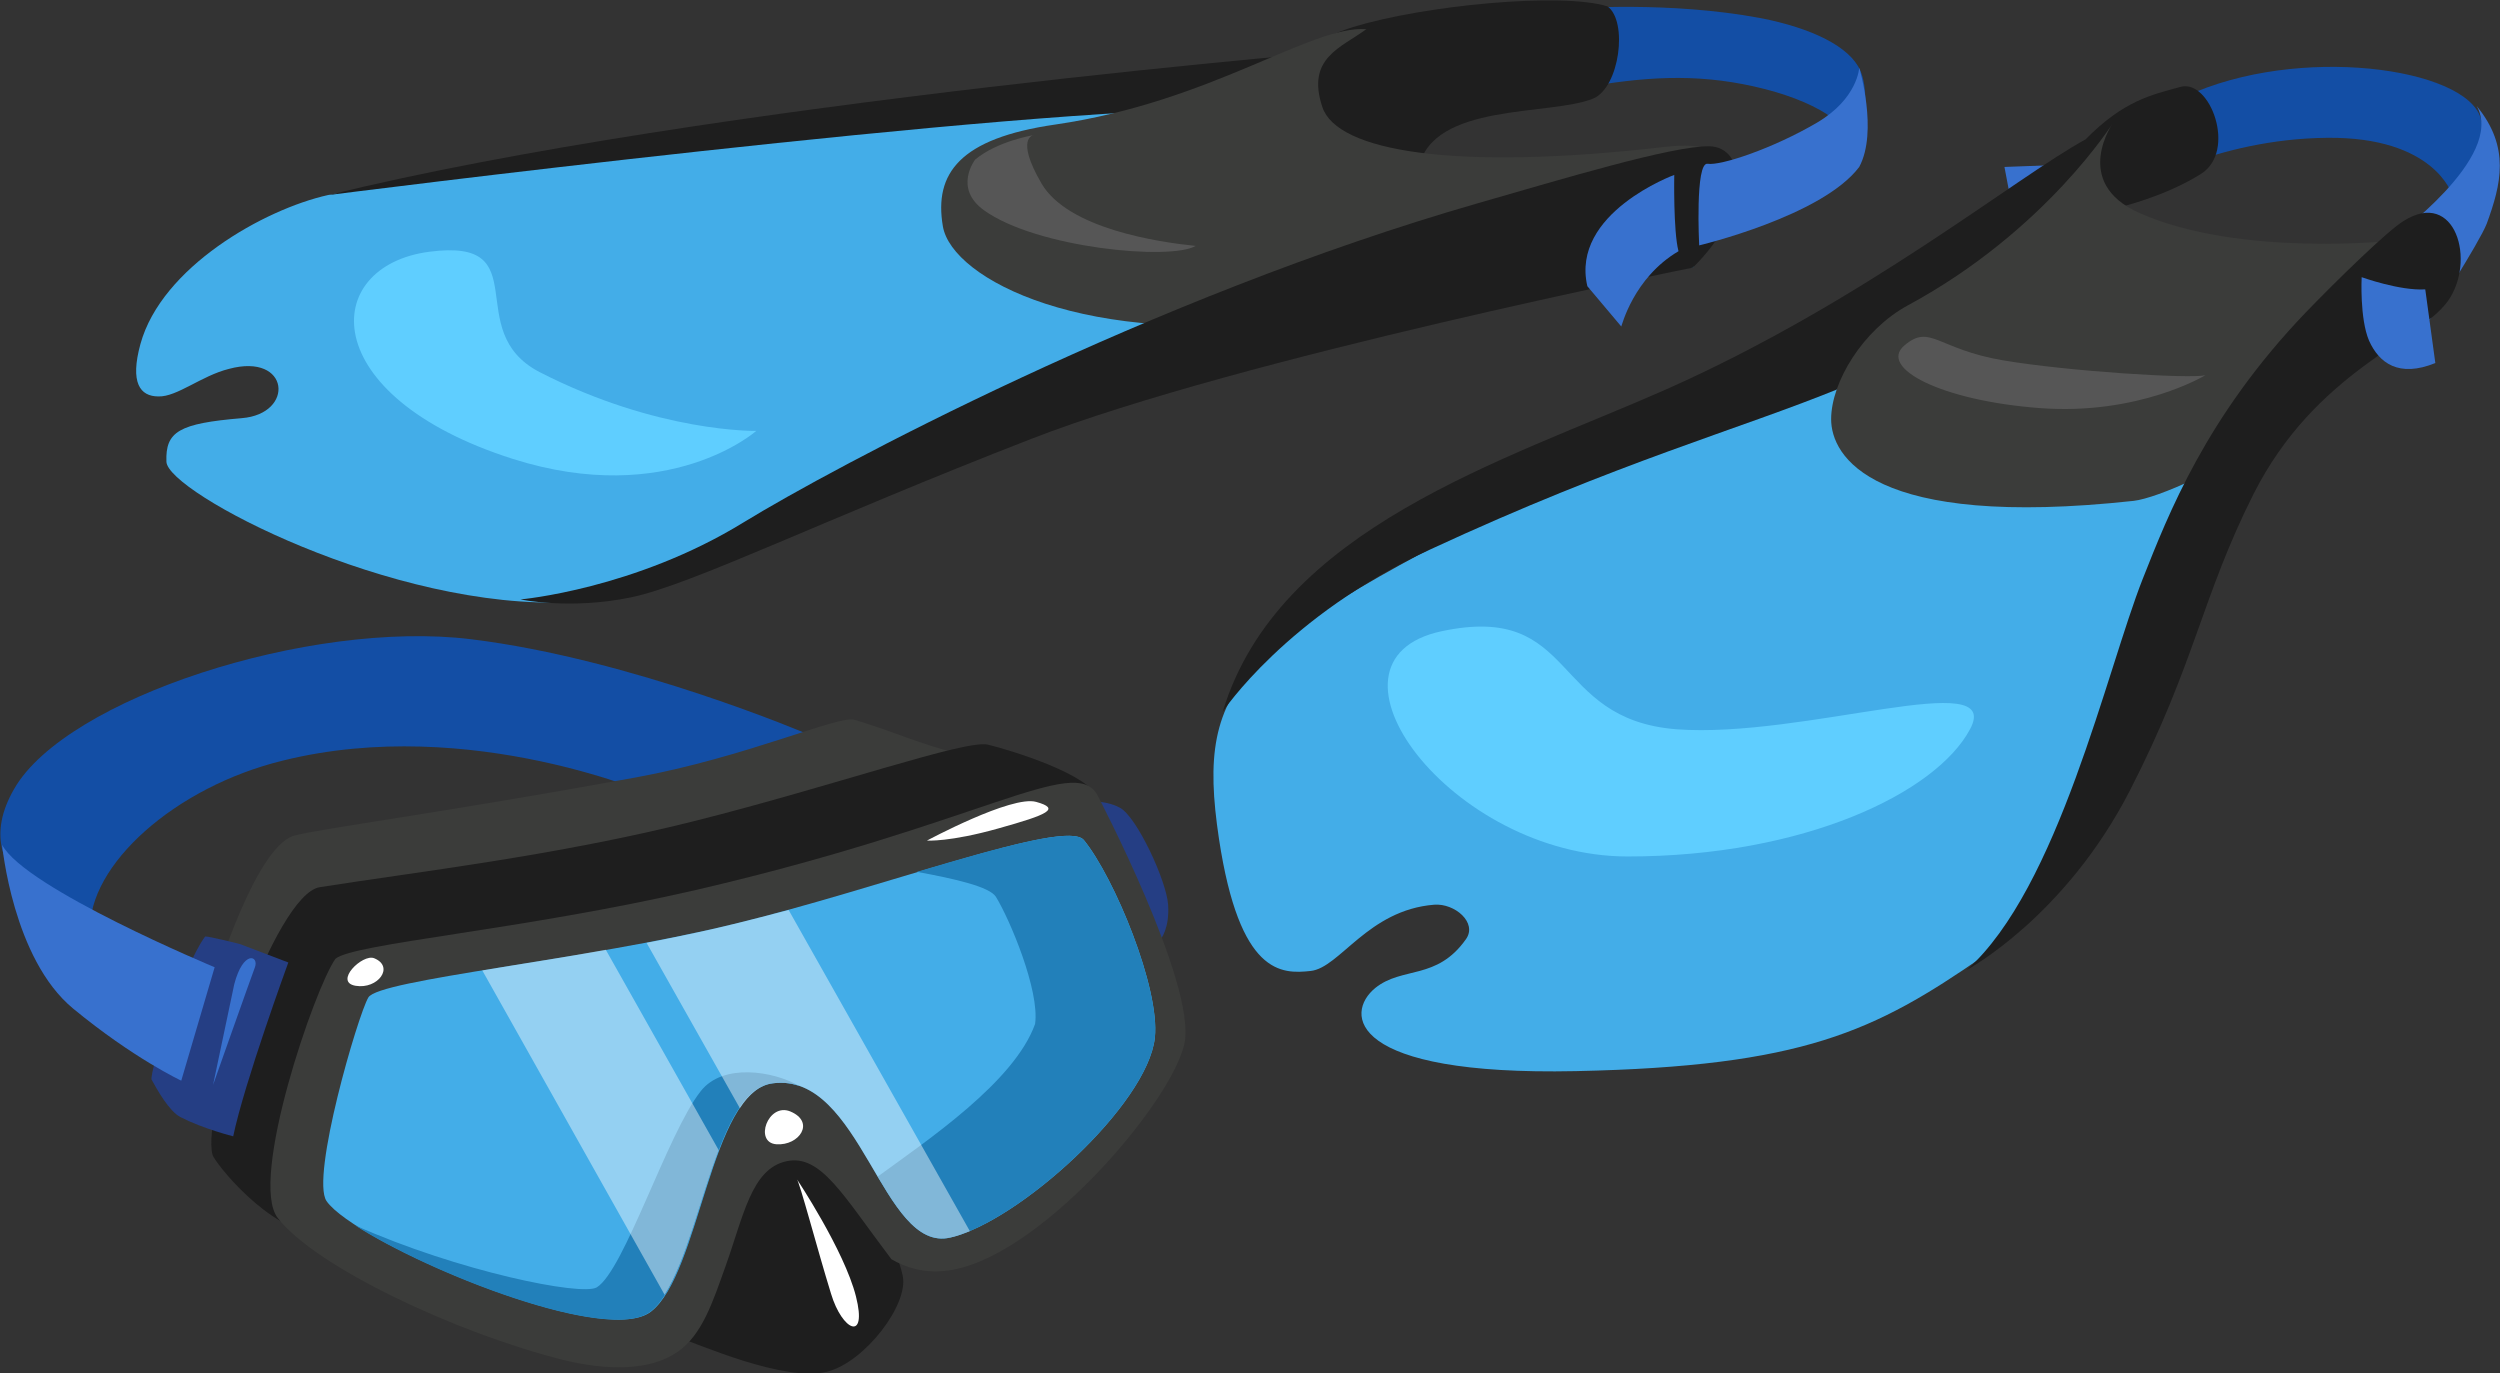 <?xml version="1.0" encoding="utf-8"?>
<!-- Generator: Adobe Illustrator 25.1.0, SVG Export Plug-In . SVG Version: 6.00 Build 0)  -->
<svg version="1.1" id="Layer_1" xmlns="http://www.w3.org/2000/svg" xmlns:xlink="http://www.w3.org/1999/xlink" x="0px" y="0px"
	 viewBox="0 0 471.7 259.1" style="enable-background:new 0 0 471.7 259.1;" xml:space="preserve">
<rect x="0" y="0" width="471.7" height="259.1" fill="#333333" stroke="none"/>
<style type="text/css">
	.st0{fill:#134EA5;}
	.st1{fill:#43ADE8;}
	.st2{fill:#1E1E1E;}
	.st3{fill:#3B3C3A;}
	.st4{fill:#565656;}
	.st5{fill:#3871CE;}
	.st6{fill:#5FCEFF;}
	.st7{fill:#253E84;}
	.st8{fill:#FFFFFF;}
	.st9{fill:none;}
	.st10{fill:#2280BA;}
	.st11{opacity:0.43;fill:#FFFFFF;}
</style>
<g>
	<path class="st0" d="M297,1.6c0,0,18-1.4,35.1,1.8c9.8,1.9,16.9,5.4,18.9,9.9c2.7,6.2-1.1,19.9-1.2,15.1
		c-0.1-4.8-7.3-9.5-18.9-12.1c-11.2-2.5-20.9-1.8-32.7,0.3C299.1,12.3,297,1.6,297,1.6z"/>
	<path class="st1" d="M237.9,16.2c0,0-163.9,17.9-176,20.6S30.5,50.4,26.5,64.9c-2,7.3-0.1,9.9,3.4,9.9c3.5,0.1,8.1-3.9,13.3-5.2
		c11.5-3.1,12.5,8.5,2.4,9.3c-11.8,1-14.4,2.5-14.2,8.2c0.1,5.8,42.8,28.2,76.3,26.5c22.4-1.2,92.6-39.7,122-46.8
		c29.4-7.1,89.8-16.4,89.8-16.4l2-8.7C321.4,41.7,245.1,50.6,237.9,16.2z"/>
	<path class="st2" d="M62,36.8c0,0,130.6-16.7,171-16.2l25-11.4C257.9,9.2,133,19.3,62,36.8z"/>
	<path class="st2" d="M255.3,5.1c13.4-4.1,39.3-6.6,48-3.9c3.9,2.8,2.3,15.3-2.7,17.4c-8.1,3.3-30.3,0.7-32.9,13
		c-1.5,6.9-25.5-13.9-25.5-13.9S241.9,9.2,255.3,5.1z"/>
	<path class="st3" d="M314.3,27.7c-39.8,4.6-62,0.9-64.8-7.5c-3.1-9.3,3.6-11.2,8.3-14.7c-10.6-0.7-29.1,13.7-58.7,18
		c-18,2.6-22.9,9.2-21.2,19.2s27.2,23.2,68.2,17.3s55.4-7,69.7-10.9c9.3-2.6,11.1-10.9,9.7-17.3C324.7,28.4,321.6,26.9,314.3,27.7z"
		/>
	<path class="st2" d="M98.2,113.1c0,0,21.6-1.9,42.2-14.6c16.5-10.1,76.6-42.4,138.6-60.2c15.7-4.5,36.5-10.8,43.5-10.7
		c7,0.1,8.2,11.8-3.1,22.9c0,0-85.4,17-124.8,32.3s-64,27.5-75.5,29.9S98.2,113.1,98.2,113.1z"/>
	<path class="st4" d="M184,30.1c0,0-4.2,5.4,1.7,9.6c9.9,7.1,35.1,9.5,39.9,6.7c-6.9-0.7-24.1-3.2-29.1-11.8s-1.5-9.1-1.5-9.1
		S188.2,26.6,184,30.1z"/>
	<path class="st5" d="M350.8,12.8c0,0-0.3,5.8-7.9,10.3c-8.5,5-18.3,8.2-20.7,7.8c-2.4-0.4-1.6,15.4-1.6,15.4s23.2-5.5,30.2-14.8
		C354.4,24.8,350.8,12.8,350.8,12.8z"/>
	<path class="st5" d="M316.7,47.4c-1-3.8-0.8-14.4-0.8-14.4s-19.6,7.2-16.4,21l6.4,7.6C306,61.5,308.2,52.4,316.7,47.4z"/>
	<path class="st6" d="M81,47.5c-20.6,2.7-21.6,27.2,15.8,39.1c29.4,9.3,45.9-5.3,45.9-5.3s-18.5,0.4-40.9-11.1
		C86.8,62.4,101.6,44.8,81,47.5z"/>
</g>
<g>
	<path class="st0" d="M412.6,31c6.8-2.5,15.9-4.9,26.5-5c20.2-0.2,23.5,10.6,23.5,10.6s8.3-8.9,5.1-15.2c-4.6-9.2-36.7-13-57.2-2.3
		C409,19.9,404.5,34,412.6,31z"/>
	<path class="st1" d="M230,158.3c3.9,25.7,11.8,25.5,17.3,24.9c5.5-0.6,10.8-11.5,23.3-12.5c3.9-0.3,8.2,3.4,6,6.5
		c-5.5,7.8-12,5.1-17.1,9.2c-5.9,4.8-5.1,16.6,37.8,15.7s56.4-7.5,76.8-21.6c20.3-14.2,37.6-68.4,37.6-68.4s25.8-43,23.9-43
		c-1.8,0-59.1-26.6-73.6-9.9S320,77.6,291,92.5C234.2,121.6,225.4,127.7,230,158.3z"/>
	<polygon class="st5" points="388.9,31.1 378.2,31.5 379.6,38.9 	"/>
	<path class="st2" d="M314.3,73.5c37.4-16.6,66-40,79.2-47.2c7.2-7.3,12.4-8.4,17.9-9.9c5.6-1.6,10.7,12.1,3.9,16.4
		c-6.8,4.3-15.4,6.3-15.4,6.3s-33.3,26.2-52.6,34.1s-41.5,13.8-77.5,30.5c-27.1,12.5-39.1,30.6-39.1,30.6
		C241.2,99.6,284,86.9,314.3,73.5z"/>
	<path class="st5" d="M467.3,20c6.4,7.8,4.6,14.8,1.9,22.2c-1.4,3.6-10.8,18.2-10.8,18.2l-7.2-15.2C451.1,45.1,472.8,29.7,467.3,20z
		"/>
	<path class="st3" d="M360,57.6c-8.5,4.6-14.5,14.5-14.5,21.5c0,6.9,7.6,20.8,57.1,15.4c4.4-0.5,17.9-6.3,24.6-12.6
		c14.8-13.9,24.5-36.5,24.5-36.5s-29.1,3.2-48-5.2c-13.1-5.8-4.9-17.2-4.9-17.2S386.1,43.5,360,57.6z"/>
	<path class="st2" d="M453.5,41.7c-3,1.8-12.8,11.4-18.4,17.2c-18.9,19.7-26,38.2-30.8,50.3c-6.8,17.2-15.9,58.4-33.2,73.8
		c0,0,18.5-9.9,30.8-33.9s13.5-36.4,23.3-55.9c11.7-23.1,31-28.7,36.6-36.3C467.3,49.3,463.3,35.5,453.5,41.7z"/>
	<path class="st5" d="M459.5,68.5c-6.9,2.8-10.6,0-12.5-4.2c-1.8-4.2-1.4-12-1.4-12s7.2,2.6,12,2.3L459.5,68.5z"/>
	<path class="st4" d="M416.1,70.8c0,0-12.5,7.6-31.2,6.2c-18.7-1.4-30.5-7.6-25.6-11.8s6.2,0.7,18.7,2.8
		C390.5,70.1,413.3,71.5,416.1,70.8z"/>
	<path class="st6" d="M272,119.1c-25.8,5.5,1.8,42.5,35.1,42.5s58.2-12,64.6-24c6.5-12-31.4,1.8-55.4,0
		C292.3,135.7,297.8,113.6,272,119.1z"/>
</g>
<g>
	<path class="st0" d="M17,175.6c-0.4-12.3,15.9-27.1,36.4-32.1c35.5-8.8,70.7,6.9,70.7,6.9l28.5-11.8c0,0-33.4-14.3-63.8-18
		c-30.4-3.7-76.3,11.2-86.1,28.2C-7.3,166,14.3,173.2,17,175.6z"/>
	<path class="st7" d="M204.7,151.4c0,0,3.4-0.7,6.6,1c3.2,1.7,8.8,13.8,9.1,18.3c0.3,4.5-1.4,6.5-1.4,6.5L204.7,151.4z"/>
	<path class="st2" d="M147.7,218.2c9.4-2.1,19.9,10.8,22.6,22.4c1.3,5.4-7.1,16.4-14.2,18.2c-8.1,2.1-24.7-5.4-28-6.4
		C134.8,238.6,138.3,220.3,147.7,218.2z"/>
	<path class="st8" d="M150.3,222.4c0,0,9,13.5,11.2,22.2s-2.6,6.5-4.7-0.5C154.2,235.7,150.8,222.7,150.3,222.4z"/>
	<path class="st3" d="M181.2,142.3c-8.4-2.1-11.7-4-20-6.5c-2.9-0.9-20.5,7.1-41.3,10.9c-36.1,6.6-60.5,9.8-64.5,11
		C48,160,40.2,186,40.2,186s-3.3,18.1-1.3,21.1c2,3,5.5,11.8,5.5,11.8l27.8-49.2c0,0,35.9-1.3,64.1-8.1
		C162.7,155.4,185.3,143.3,181.2,142.3z"/>
	<path class="st2" d="M207,150.6c-1.1-4.4-16.4-9.1-20.6-10.1c-4.2-1-29.1,7.8-55.3,14.4s-52.5,9.6-70.8,12.5
		c-8.4,1.4-22.4,42.5-20.2,50.5c0.3,1.2,10.3,14.3,20.3,15.1s84.4-51.5,84.4-51.5S208.1,155,207,150.6z"/>
	<path class="st3" d="M207,149.9c0,0,18.7,35.6,16.5,46.9c-2.3,11.2-28,41.4-45.3,43c-3.9,0.4-7.2-0.6-10-2.2
		c-9.1-12-13.3-19.9-19.8-18.5c-6.6,1.4-8.1,10.3-11.5,19.8c-2.4,6.7-4.4,13-9.1,16.2c-5.2,3.6-13.3,3.5-21.5,1.5
		c-20.3-5.1-46.8-17.6-53.9-26.8c-5.5-7.1,7-43.5,10.9-48.9c3.4-2.9,35.2-5.4,68.1-13C185.2,155.4,202.6,142.4,207,149.9z"/>
	<path class="st8" d="M149.1,209.7c4.8,2,1.7,6.5-2.6,6.2C142.2,215.6,144.9,208,149.1,209.7z"/>
	<path class="st9" d="M204.5,158.5c5.7,7,14.4,27.9,13.4,37.3c-1.4,12.7-25.7,34.7-38.6,37.7c-12.9,3-16.8-31.3-33.5-29.1
		c-11.8,1.5-13.7,36-23,43.1c-9.3,7.1-56-13.2-61.2-20.9c-3-4.5,5.9-35,7.9-38.4c2.1-3.4,40.8-7,68.7-13.8
		C166.1,167.7,201,154.3,204.5,158.5z"/>
	<path class="st8" d="M195.5,151.3c4.7,1.3,2.2,2.4-7.1,5c-9.2,2.6-13.5,2.3-13.5,2.3S190.9,150,195.5,151.3z"/>
	<path class="st8" d="M70.6,180.8c3.9,1.6,0.7,5.9-3.5,5.2S68.4,179.9,70.6,180.8z"/>
	<path class="st7" d="M38.7,176.7c0.5-0.1,6.5,1.4,6.5,1.4l9.2,3.5c0,0-8.3,22.7-10.4,32.8c0,0-5.6-1.4-9.9-3.6
		c-2.2-1.1-4.5-5.3-5.5-7.1C28.2,202.2,34.5,182.4,38.7,176.7z"/>
	<path class="st5" d="M40.5,182.5c0,0-35.8-14.9-40.1-23.1c0,0,2,21.5,13.4,30.9c11.4,9.4,20.4,13.6,20.4,13.6L40.5,182.5z"/>
	<path class="st5" d="M40.2,204.7c0,0,7.1-20.1,7.9-22.2c0.8-2.2-2.2-3.3-3.9,3.2"/>
	<path class="st1" d="M138.2,174.4c27.9-6.7,62.8-20.1,66.3-15.9c5.7,7,14.4,27.9,13.4,37.3c-1.4,12.7-25.7,34.7-38.6,37.7
		c-12.9,3-16.8-31.3-33.5-29.1c-11.8,1.5-13.7,36-23,43.1c-9.3,7.1-56-13.2-61.2-20.9c-3-4.5,5.9-35,7.9-38.4
		S110.3,181.2,138.2,174.4z"/>
	<path class="st10" d="M112.6,242.9c5.2-3.2,13.3-29,19.6-37c4.2-5.4,13.8-3.8,18.6-1c-1.6-0.5-3.2-0.8-5.1-0.5
		c-11.8,1.5-13.7,36-23,43.1c-7.8,6-41.8-7.3-55.7-16.3C86.5,239.9,109.8,244.6,112.6,242.9z"/>
	<path class="st10" d="M204.5,158.5c5.7,7,14.4,27.9,13.4,37.3c-1.4,12.7-25.7,34.7-38.6,37.7c-5.7,1.3-9.6-4.6-13.7-11.5
		c9.6-7,25.8-17.9,29.7-28.8c0.9-6.3-4.8-19.8-7.4-24c-1.2-1.9-7.8-3.4-14.9-4.7C189.2,159.7,202.4,156,204.5,158.5z"/>
	<path class="st11" d="M138.2,174.4c3.4-0.8,7-1.8,10.6-2.7l34.2,60.6c-1.3,0.5-2.6,1-3.7,1.2c-12.9,3-16.8-31.3-33.5-29.1
		c-2.5,0.3-4.5,2.1-6.2,4.7l-17.6-31.2C127.5,176.8,133,175.7,138.2,174.4z"/>
	<path class="st11" d="M114.3,179.2l21.3,37.8c-3.5,9.2-6.1,20.9-10.2,27.3L91,183.1C98,181.9,106.1,180.7,114.3,179.2z"/>
</g>
</svg>
